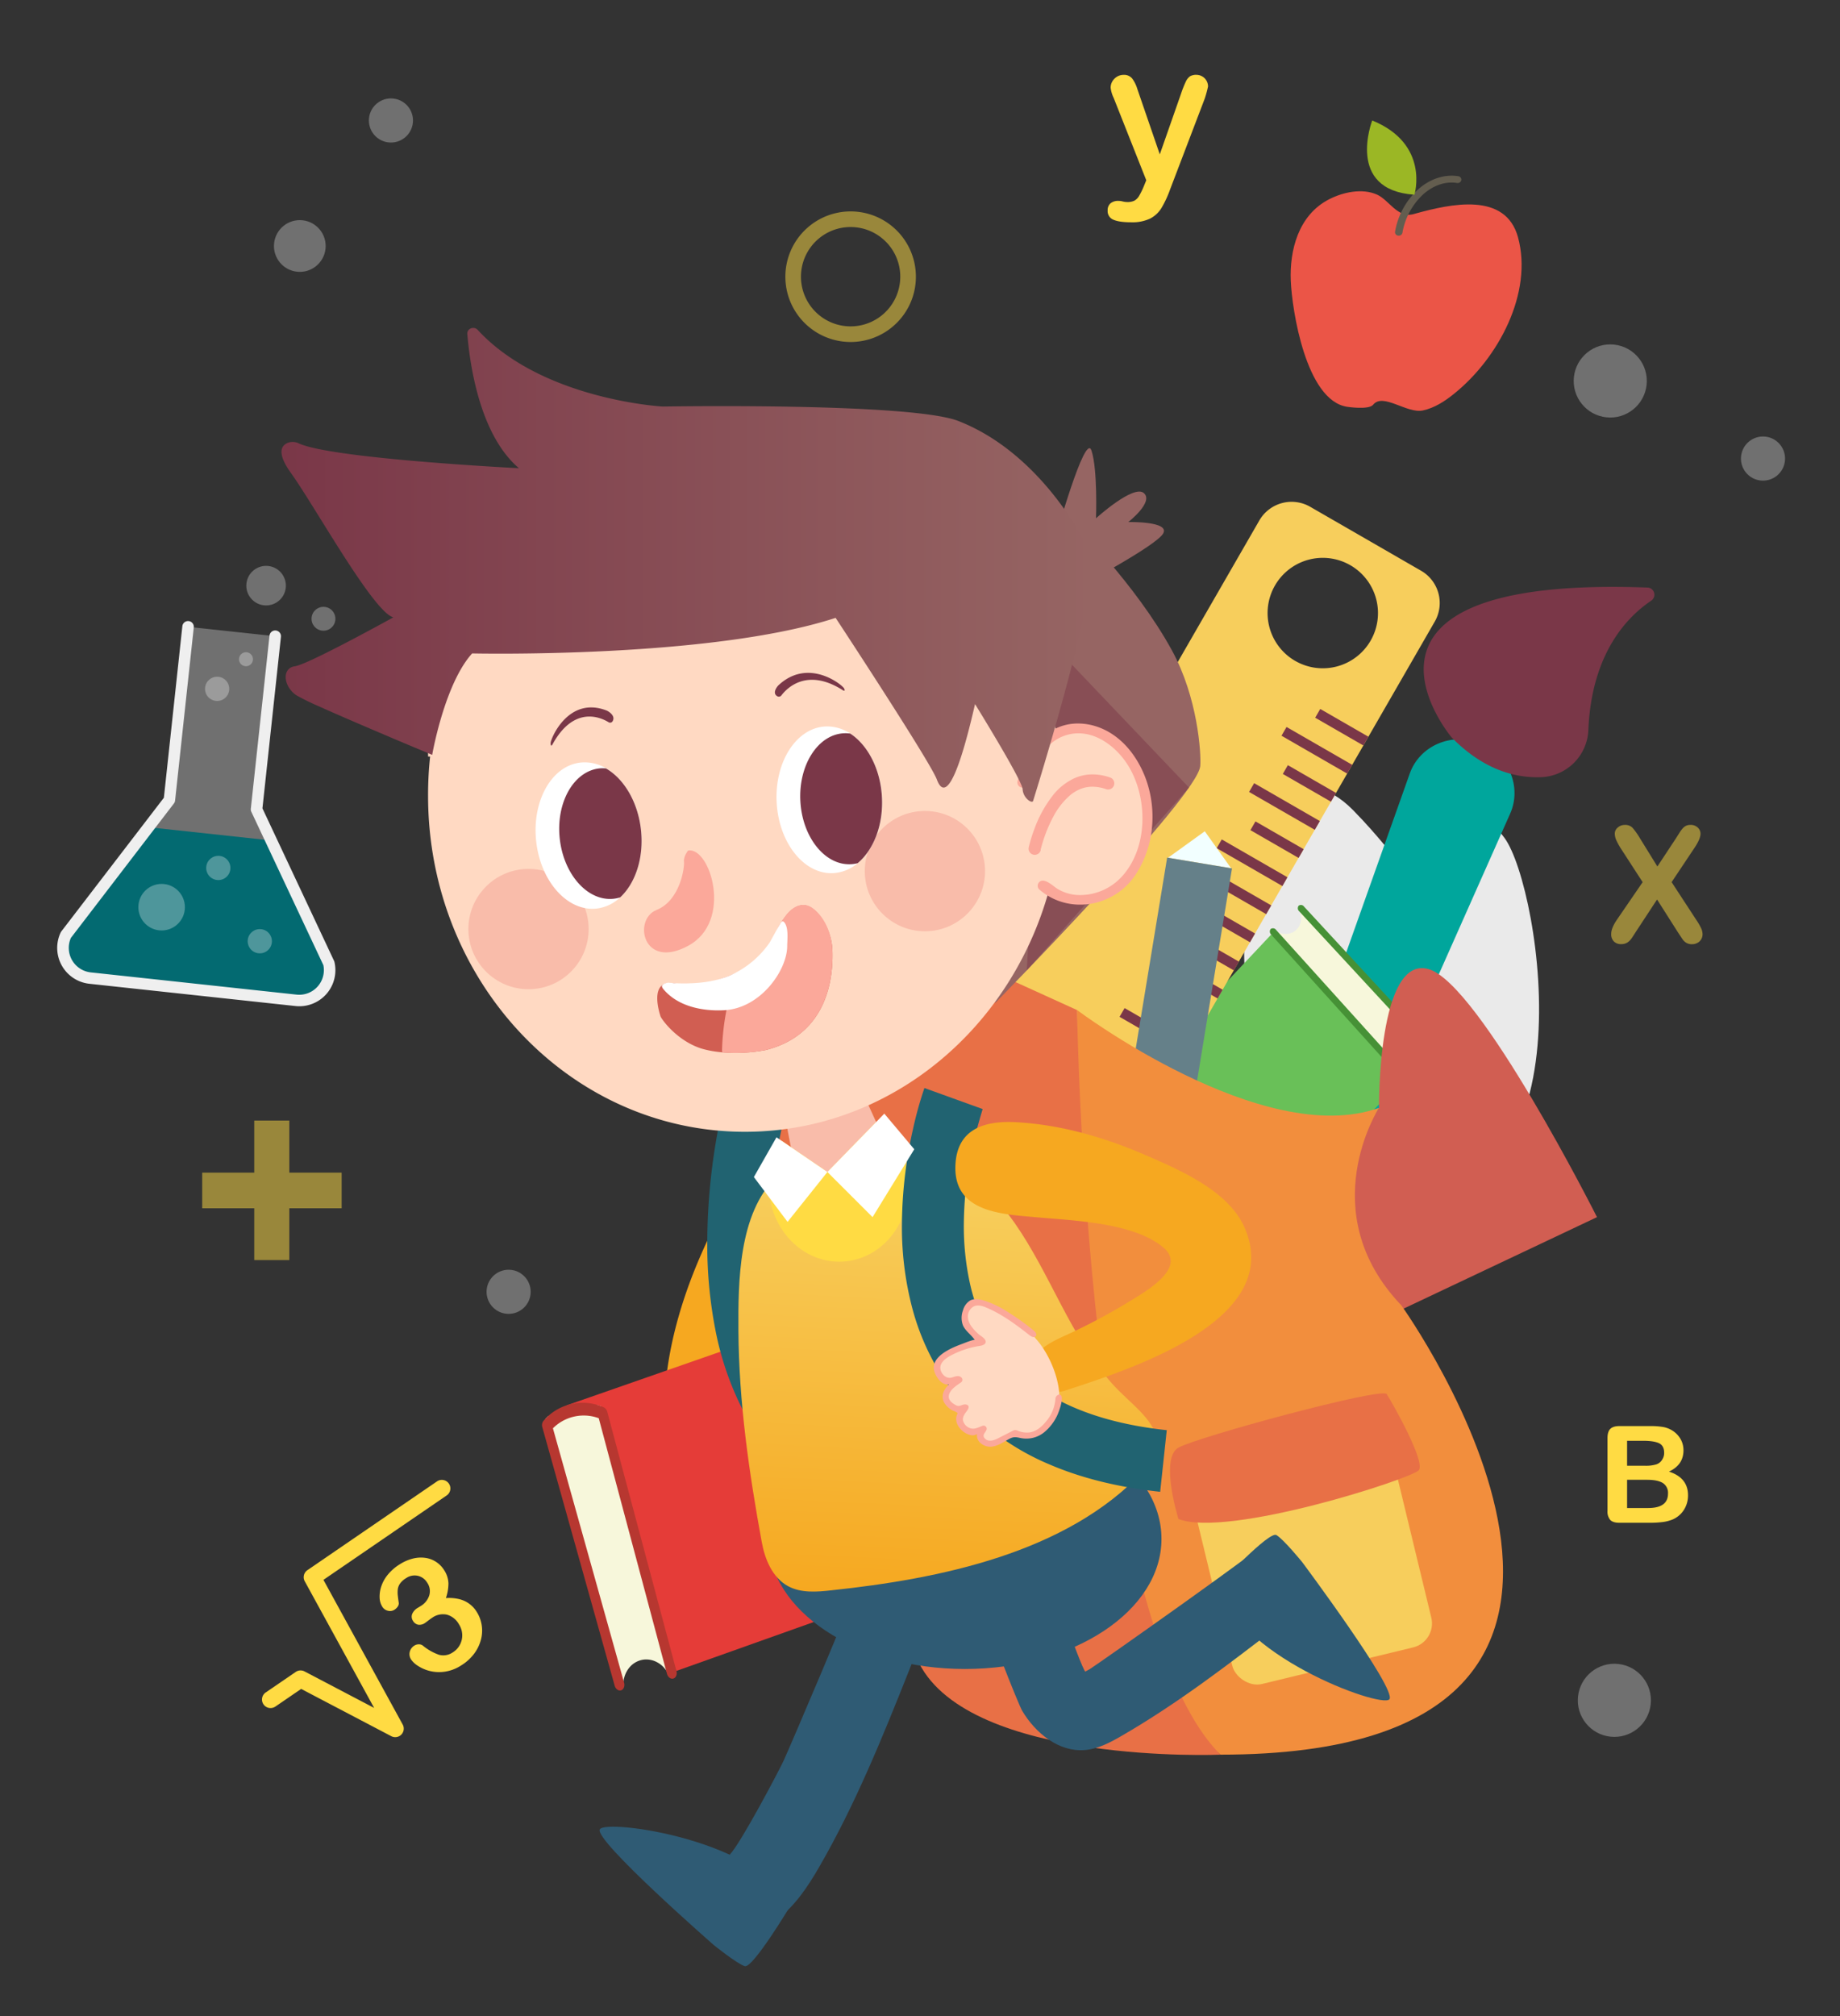 <svg xmlns="http://www.w3.org/2000/svg" xmlns:xlink="http://www.w3.org/1999/xlink" viewBox="0 0 896 981.39"><rect x="0" y="0" width="896" height="981.39" fill="#333333" stroke="none"/><defs><style>.cls-1{isolation:isolate;}.cls-2{fill:#ffdb43;}.cls-3{opacity:0.5;}.cls-4{opacity:0.3;}.cls-5{fill:#fff;}.cls-6{fill:#f6a820;}.cls-7{fill:#e53c38;}.cls-8{fill:#f7f7db;}.cls-9{fill:#b73730;}.cls-10{fill:#eaeaea;}.cls-11{fill:#00a69c;}.cls-12{fill:#7a3748;}.cls-13{fill:#69c058;}.cls-14{fill:#469136;}.cls-15{fill:#f7ce5c;}.cls-16{fill:#f2ffff;}.cls-17{fill:#12566d;}.cls-18{fill:#658089;}.cls-19{fill:#d15e52;}.cls-20{fill:#f28e3d;}.cls-21{fill:#e87046;}.cls-22{fill:#216371;}.cls-23{fill:#f9bcaa;}.cls-24{fill:#2f5b74;}.cls-25{fill:none;}.cls-26{fill:url(#linear-gradient);}.cls-27{fill:#ffd9c2;}.cls-28{fill:#fba89a;}.cls-29{fill:#966563;}.cls-30{fill:url(#linear-gradient-2);}.cls-31{fill:#eb5547;}.cls-32{mix-blend-mode:multiply;}.cls-33{fill:#635d4f;}.cls-34{fill:#9bb725;}.cls-35{fill:#036a71;}.cls-36{fill:#efefef;}</style><linearGradient id="linear-gradient" x1="455.94" y1="778.24" x2="465.94" y2="578.74" gradientUnits="userSpaceOnUse"><stop offset="0" stop-color="#f6a820"/><stop offset="1" stop-color="#f7ce5c"/></linearGradient><linearGradient id="linear-gradient-2" x1="137" y1="274.94" x2="531.35" y2="274.94" gradientUnits="userSpaceOnUse"><stop offset="0" stop-color="#7a3748"/><stop offset="1" stop-color="#966563"/></linearGradient></defs><title>niño uniforme</title><g class="cls-1"><g id="artwork"><g id="element_BG" data-name="element BG"><path class="cls-2" d="M134.09,830.69l12.56-8.6,43.87,23a4.15,4.15,0,0,0,5.57-5.68L157.5,769l60-41.07a4.15,4.15,0,0,0-4.69-6.86L149.7,764.28a4.16,4.16,0,0,0-1.3,5.42l33.79,61.64-33.9-17.77a4.16,4.16,0,0,0-4.28.25l-14.62,10a4.15,4.15,0,1,0,4.7,6.86h0Z"/><path class="cls-2" d="M204.91,781.72a9.36,9.36,0,0,0,4.07-5,7.23,7.23,0,0,0-1-6.41,7.12,7.12,0,0,0-4.42-3.25,7.24,7.24,0,0,0-5.79,1.1,9.83,9.83,0,0,0-2.93,2.6,6.2,6.2,0,0,0-1.12,2.74,13,13,0,0,0,0,3.23q0.22,1.85.46,3.47a2.71,2.71,0,0,1-.5,1.81,5.46,5.46,0,0,1-1.71,1.61,4,4,0,0,1-3.06.43,4.42,4.42,0,0,1-2.85-2.14,8.78,8.78,0,0,1-1.2-4.21,15.35,15.35,0,0,1,.78-5.44,17.81,17.81,0,0,1,3.21-5.78,23.25,23.25,0,0,1,5.92-5.11,21.53,21.53,0,0,1,6.31-2.73,15.93,15.93,0,0,1,6.09-.33,12.7,12.7,0,0,1,5.26,2,13,13,0,0,1,3.87,4,12.45,12.45,0,0,1,2.07,6.48,22.22,22.22,0,0,1-1.23,7.08,21.18,21.18,0,0,1,6.24.46,13.78,13.78,0,0,1,8.81,6.33,17,17,0,0,1,2.39,6.49,17.27,17.27,0,0,1-.43,7.13,19.71,19.71,0,0,1-3.38,6.82,22.89,22.89,0,0,1-6.27,5.6,19.83,19.83,0,0,1-7.89,3,19,19,0,0,1-7.29-.33,18.81,18.81,0,0,1-5.75-2.47,11.14,11.14,0,0,1-3.35-3.08,4.72,4.72,0,0,1-.68-3.81,5,5,0,0,1,2.33-3.06,3.81,3.81,0,0,1,2.1-.56,3,3,0,0,1,1.91.6,25.89,25.89,0,0,0,7.83,4.47,8.13,8.13,0,0,0,6.84-1.2,9.68,9.68,0,0,0,4.54-8.31,9.87,9.87,0,0,0-1.6-5.3,9.75,9.75,0,0,0-5.82-4.69,9,9,0,0,0-7.16,1.45q-0.65.41-1.94,1.39T206.95,790a4.66,4.66,0,0,1-3.33.83,3.79,3.79,0,0,1-2.53-1.89,3.67,3.67,0,0,1-.4-3.26,6.38,6.38,0,0,1,2.89-3.14Z"/><g class="cls-3"><path class="cls-2" d="M140.89,613.35H123.81V588.13H98.46V570.79h25.35V545.44h17.08v25.35h25.48v17.34H140.89v25.22Z"/></g><g class="cls-3"><path class="cls-2" d="M787.33,447.74l12.57-18.35-10.58-16.32a32.32,32.32,0,0,1-2.24-4.08,8.15,8.15,0,0,1-.75-3.28,3.81,3.81,0,0,1,1.44-2.89,5.08,5.08,0,0,1,3.51-1.28,4.84,4.84,0,0,1,3.7,1.4,35.41,35.41,0,0,1,3.66,5.19l8.43,13.64,9-13.64,1.9-3a15.4,15.4,0,0,1,1.51-2,4.85,4.85,0,0,1,1.63-1.21,5.07,5.07,0,0,1,2.09-.4,4.9,4.9,0,0,1,3.51,1.28,4.05,4.05,0,0,1,1.36,3q0,2.57-3,7L814,429.38,826,447.74a30.6,30.6,0,0,1,2.34,4,7.23,7.23,0,0,1,.73,3,4.77,4.77,0,0,1-.65,2.45,4.71,4.71,0,0,1-1.84,1.76,5.49,5.49,0,0,1-2.68.65,5.18,5.18,0,0,1-2.72-.67,5.79,5.79,0,0,1-1.8-1.67q-0.69-1-2.57-3.87l-9.89-15.56-10.5,16q-1.23,1.92-1.74,2.68a10.1,10.1,0,0,1-1.24,1.49,5.39,5.39,0,0,1-1.72,1.15,6,6,0,0,1-2.34.42,4.84,4.84,0,0,1-3.43-1.26,4.78,4.78,0,0,1-1.36-3.68Q784.54,451.84,787.33,447.74Z"/></g><path class="cls-2" d="M557,90.63l1.18-2.89L542.31,47.66a15,15,0,0,1-1.47-5,5.88,5.88,0,0,1,.85-3.08A6.36,6.36,0,0,1,544,37.29a6.17,6.17,0,0,1,3.1-.85,5.08,5.08,0,0,1,4.22,1.78,16.44,16.44,0,0,1,2.51,5.09l10.94,31.83,10.37-29.61a51.21,51.21,0,0,1,2.23-5.64,6.63,6.63,0,0,1,2.11-2.75,5.85,5.85,0,0,1,3.15-.71,5.55,5.55,0,0,1,2.82.78,5.47,5.47,0,0,1,2.08,2.11,5.69,5.69,0,0,1,.73,2.79q-0.19.9-.62,2.56t-1,3.36L569.79,92.19a51.71,51.71,0,0,1-4.26,9.14,14,14,0,0,1-5.52,5.09,20.3,20.3,0,0,1-9.26,1.78q-5.69,0-8.53-1.23a4.49,4.49,0,0,1-2.84-4.5A4.37,4.37,0,0,1,540.73,99a5.83,5.83,0,0,1,4-1.21,7.38,7.38,0,0,1,2,.28,9.69,9.69,0,0,0,2.13.28,7.7,7.7,0,0,0,3.51-.66,6.14,6.14,0,0,0,2.3-2.3A35.38,35.38,0,0,0,557,90.63Z"/><path class="cls-2" d="M802.95,741.22H788.56q-3.12,0-4.45-1.4a6.28,6.28,0,0,1-1.33-4.45V700q0-3.12,1.37-4.48t4.42-1.37h15.26a35.61,35.61,0,0,1,5.85.42,12.47,12.47,0,0,1,4.43,1.61,11.65,11.65,0,0,1,3,2.52,11.12,11.12,0,0,1,2,3.37,11.28,11.28,0,0,1,.67,3.9q0,7.07-7.07,10.34,9.28,3,9.28,11.5a12.92,12.92,0,0,1-2,7.12,12.14,12.14,0,0,1-5.46,4.67,19.42,19.42,0,0,1-4.95,1.27A50.43,50.43,0,0,1,802.95,741.22Zm-10.63-39.93v12.17h8.74a17.53,17.53,0,0,0,5.51-.67,5.26,5.26,0,0,0,3-2.57,5.79,5.79,0,0,0,.8-3q0-3.57-2.54-4.74t-7.74-1.17h-7.74Zm9.93,19h-9.93v13.75h10.25q9.67,0,9.67-7a5.68,5.68,0,0,0-2.51-5.17Q807.22,720.31,802.24,720.31Z"/><g class="cls-3"><path class="cls-2" d="M442.19,134.69h-3.8a24.18,24.18,0,1,1-7.08-17.1,24.09,24.09,0,0,1,7.08,17.1H446a31.78,31.78,0,1,0-9.31,22.47A31.7,31.7,0,0,0,446,134.69h-3.8Z"/></g><g class="cls-4"><circle class="cls-5" cx="784.14" cy="185.44" r="17.8" transform="translate(515.61 945.15) rotate(-83.84)"/></g><g class="cls-4"><circle class="cls-5" cx="786.14" cy="827.66" r="17.8" transform="translate(-121.11 1520.43) rotate(-83.84)"/></g><g class="cls-4"><circle class="cls-5" cx="146" cy="119.75" r="12.59" transform="translate(11.27 252.05) rotate(-83.84)"/></g><g class="cls-4"><circle class="cls-5" cx="858.51" cy="223.22" r="10.74" transform="translate(544.45 1052.81) rotate(-83.84)"/></g><g class="cls-4"><circle class="cls-5" cx="247.68" cy="628.81" r="10.74" transform="translate(-404.08 807.57) rotate(-83.84)"/></g><g class="cls-4"><circle class="cls-5" cx="190.37" cy="58.64" r="10.74" transform="translate(111.64 241.62) rotate(-83.84)"/></g></g><g id="character"><path class="cls-6" d="M327.89,717.79s-20.31-49.08,26.16-132.61a19.13,19.13,0,0,1,11.55-9.09c13.42-3.77,38.11-4.89,30.11,41.91l-19.37,61S340.95,774.49,327.89,717.79Z"/><polygon class="cls-7" points="264.11 692.61 276.21 683.96 409.5 637.48 450.39 770.26 329.38 813.33 264.11 692.61"/><path class="cls-8" d="M266.93,689.33h0l24-5.4h0l1.74,0.57,0.19,0.71,34,128-2.06.47c-0.19-.3-0.37-0.55-0.57-0.83v0a12.38,12.38,0,0,0-4.33-3.78,11,11,0,0,0-3.65-1.2,10.38,10.38,0,0,0-3.85.14c-0.29.07-.57,0.14-0.86,0.24a9.43,9.43,0,0,0-1.36.54,10.86,10.86,0,0,0-2.81,1.93,12.46,12.46,0,0,0-1.14,1.27,12.77,12.77,0,0,0-2.57,6.25v0h0a1.67,1.67,0,0,0,0,.18l-2.23.5L266.8,694.57l-0.19-.63h0l-0.73-2.63-0.21-.77Z"/><path class="cls-9" d="M329.38,813.33L295.73,687.25a3.32,3.32,0,0,0-1.81-2.26,25,25,0,0,0-29.09,6.42h0l-0.14.15a3.42,3.42,0,0,0-.59,3.19l35.21,125.74c0.47,1.67,1.87,2.69,3.14,2.28s1.92-2.08,1.45-3.75L268.7,693.27l-2.3.73,1.71,2.46,0.14-.15h0a21.16,21.16,0,0,1,24.66-5.44l0.51-2.95-2.31.69,33.66,126.09c0.45,1.67,1.84,2.72,3.12,2.34s1.95-2,1.5-3.71h0Z"/><path class="cls-10" d="M611.94,394.39s21.52-25.93,47,0,25.43,37.47,38.45,22.7,17.37-33.27,35.2-9.27,43.84,188.1-56.16,173.55S611.94,394.39,611.94,394.39Z"/><path class="cls-11" d="M635.37,575.66h0c-9.45-3.77-15.27-12.23-12.87-19l64-180.16c4.77-13.42,20.24-20.26,34.2-14.69h0c14,5.57,20.47,21.19,14.69,34.2L657.77,570.76C654.86,577.3,644.82,579.43,635.37,575.66Z"/><path class="cls-12" d="M706.83,358.88S640.29,280,802.24,286a3.49,3.49,0,0,1,1.84,6.38c-11.89,8-29.06,25.81-30.62,63a23.93,23.93,0,0,1-22.69,22.9C738.52,378.82,722.72,375.12,706.83,358.88Z"/><polygon class="cls-13" points="695.97 507.78 691.33 516.77 625.05 586.28 559.08 518.58 618.98 454.94 695.97 507.78"/><path class="cls-8" d="M695.28,510.64h0l-12.84,10.71h0l-1.23.19-0.34-.37-60.32-66.93,1.1-.92c0.21,0.12.4,0.22,0.6,0.33h0a8.43,8.43,0,0,0,3.79.94,7.51,7.51,0,0,0,2.58-.41,7.06,7.06,0,0,0,2.29-1.28c0.15-.13.3-0.26,0.45-0.41a6.42,6.42,0,0,0,.66-0.75,7.39,7.39,0,0,0,1.1-2,8.47,8.47,0,0,0,.3-1.12A8.69,8.69,0,0,0,633,444h0l0-.12,1.19-1,59.57,64.55,0.31,0.32h0l1.26,1.37,0.37,0.4Z"/><path class="cls-14" d="M619,454.94l59.51,65.9a2.26,2.26,0,0,0,1.79.81,17,17,0,0,0,15.62-12.91h0l0-.13a2.32,2.32,0,0,0-.63-2.12L635,441.28a1.85,1.85,0,0,0-2.61-.41,2,2,0,0,0,.28,2.72L693,508.81l1.16-1.16-1.8-1,0,0.13h0a14.4,14.4,0,0,1-13.25,10.95l0.61,1.94,1.19-1.13-59.51-65.9a1.87,1.87,0,0,0-2.62-.45,2,2,0,0,0,.24,2.72h0Z"/><path class="cls-15" d="M692,277.81l-54-31.13a18.14,18.14,0,0,0-24.76,6.66l-154,267.13a18.14,18.14,0,0,0,6.66,24.76l54,31.13a18.13,18.13,0,0,0,24.76-6.66l154-267.13A18.13,18.13,0,0,0,692,277.81Zm-61.28,43.9a26.88,26.88,0,1,1,36.71-9.87A26.88,26.88,0,0,1,630.72,321.7Z"/><polyline class="cls-12" points="640.44 349.35 663.9 362.87 666.36 358.61 642.9 345.09"/><polyline class="cls-12" points="624.67 376.72 648.13 390.24 650.59 385.98 627.13 372.45"/><polyline class="cls-12" points="624.03 358.12 656.02 376.56 658.48 372.29 626.49 353.86"/><polyline class="cls-12" points="608.9 404.08 632.36 417.61 634.82 413.34 611.36 399.82"/><polyline class="cls-12" points="608.25 385.49 640.25 403.92 642.71 399.66 610.71 381.22"/><polyline class="cls-12" points="593.13 431.45 616.59 444.97 619.05 440.71 595.59 427.19"/><polyline class="cls-12" points="592.48 412.85 624.48 431.29 626.93 427.02 594.94 408.59"/><polyline class="cls-12" points="577.36 458.82 600.82 472.34 603.27 468.07 579.81 454.55"/><polyline class="cls-12" points="576.71 440.22 608.7 458.66 611.16 454.39 579.17 435.95"/><polyline class="cls-12" points="561.58 486.19 585.04 499.71 587.5 495.44 564.04 481.92"/><polyline class="cls-12" points="560.94 467.59 592.93 486.02 595.39 481.76 563.4 463.32"/><polyline class="cls-12" points="545.81 513.55 569.27 527.07 571.73 522.81 548.27 509.29"/><polyline class="cls-12" points="545.17 494.95 577.16 513.39 579.62 509.13 547.63 490.69"/><polyline class="cls-12" points="530.04 540.92 553.5 554.44 555.96 550.17 532.5 536.65"/><polyline class="cls-12" points="529.39 522.32 561.39 540.76 563.84 536.49 531.85 518.05"/><polyline class="cls-12" points="514.27 568.28 537.73 581.81 540.19 577.54 516.73 564.02"/><polyline class="cls-12" points="513.62 549.69 545.61 568.12 548.07 563.86 516.08 545.42"/><path class="cls-16" d="M517.83,724.42a16,16,0,1,0,31.58,5.25l4.76-28.92-31.58-5.25Z"/><polygon class="cls-17" points="522.59 695.5 554.17 700.75 558.12 701.41 561.2 682.69 557.25 682.04 525.67 676.79 521.16 676.04 518.08 694.75 522.59 695.5"/><polygon class="cls-16" points="599.5 422.63 568.78 417.52 586.68 404.63 599.5 422.63"/><polygon class="cls-18" points="568.35 417.45 525.67 676.79 557.25 682.04 599.93 422.7 568.35 417.45"/><path class="cls-19" d="M671.5,539.28s-0.66-74.72,24.17-67.56,82,120.73,82,120.73L671,642.89l-29.77-56.6Z"/><path class="cls-20" d="M524.49,491.65s90.32,67.87,147,47.62c0,0-32.61,50.58,10.92,96.14,0,0,156.92,218.68-88.08,218.68C594.34,854.09,521.45,803.47,524.49,491.65Z"/><path class="cls-21" d="M491.08,476.47l33.41,15.19s4,296.63,69.85,362.44c0,0-121.49,5.06-146.8-44.55,0,0-100.6-261.1-69.21-305.64Z"/><rect class="cls-15" x="589.74" y="712.51" width="99.71" height="99.71" rx="12" ry="12" transform="translate(-161.3 171.73) rotate(-13.6)"/><path class="cls-21" d="M573.86,739.4s-9.27-29.55,0-34.76,99.07-29.55,101.39-26.07,19.12,33,15.64,37.08S598.19,748.67,573.86,739.4Z"/><path class="cls-22" d="M352.51,536.69c-0.1.37-2.1,8-4.1,20.28a301.43,301.43,0,0,0-4,47.82,215.82,215.82,0,0,0,4.32,44.38A147.32,147.32,0,0,0,360,682.84a114.3,114.3,0,0,0,14.88,23.32,104.58,104.58,0,0,0,35,27.39c14.32,7,31.24,11.45,50.84,12.87l2.19-30.07a122.22,122.22,0,0,1-25.71-4.47C424.07,708,414,702.2,406,695.08a77,77,0,0,1-15.05-18.32c-6.11-10.22-10.25-22-12.81-34.42a186.7,186.7,0,0,1-3.55-37.55,271.56,271.56,0,0,1,3.6-43c0.9-5.53,3.5-17.46,3.5-17.46l-1.21-.34h0l-8.94-2.34h0l-19-5h0Z"/><polygon class="cls-23" points="433.48 561.14 388.42 575.52 380.18 532.66 415.37 521.44 433.48 561.14"/><ellipse class="cls-24" cx="469.86" cy="749.06" rx="95.73" ry="63.33"/><path class="cls-25" d="M357.12,903.35L358.2,905l0,0.07-1.9-2.87Z"/><path class="cls-24" d="M421.2,778.38l-6-2.23c1,0.5-30.61,74.34-33.62,80.89-2.1,4.56-20.91,40.32-26.31,45.83-0.94,1,21,29.44,22.58,31.82C387,928,393.38,918.37,399,908.61c17.4-30.1,30.65-62.75,43.48-95,5.62-14.14,9.2-23.74,9.24-23.83Z"/><path class="cls-24" d="M384.34,928.55s-17.86,29.7-21.67,28.5-15-10.21-15-10.21-58.36-51-55.6-56.37S372.6,896,384.34,928.55Z"/><path class="cls-24" d="M594.34,770.49s23.7-25.28,27.18-23.3,12.56,13.14,12.56,13.14,46.34,62.08,42.5,66.8S599,804.78,594.34,770.49Z"/><path class="cls-24" d="M619.63,748.63l-0.29-.36c1,1.38-85.75,62.48-88.6,64.13q-1.15.66-2.19,1.23c-0.75.4-8.08-19.71-8.61-21.21-1.3-3.67-2.1-8.39-4-11.77-0.67-1.17-.37-1.46-1.79-1.79-1.62-.38-29.88,6.65-33.58,8.5-1.23.33,15.24,42.11,17.2,45.4,6.45,10.85,17.83,20.1,30.41,19.09,6.51-.52,12.49-3.7,18.15-7,27.05-15.63,52-34.78,76.68-53.8,11.14-8.57,18.71-14.59,18.77-14.63Z"/><path class="cls-26" d="M563.29,700.92c-1.15-10.26-13.7-18.34-21.72-27.41-20.4-23.06-30-53.16-47.46-78.19-12.38-17.73-31.75-34.91-54.67-34.35-0.74,0-30.74,8.9-36,10.4-4.32,1.23-23.06-.72-25.49,1.63-18.37,17.78-18.51,51.19-18.37,74.74,0.2,34.61,5.16,69,11.37,102.92,1.55,8.48,5.25,17.34,12.83,21.43,6.32,3.41,14,2.8,21.1,2,52.19-5.54,114.5-17.91,152-58.18C562.11,710.34,563.8,705.42,563.29,700.92Z"/><path class="cls-2" d="M442.3,575.24c1.14,20.4-13.13,37.79-31.87,38.83-17.39,1-32.51-12.48-35.51-30.73a41.34,41.34,0,0,1-.47-4.32,40.19,40.19,0,0,1,.55-9.31,38,38,0,0,1,5.72-14.36l9,6.11,13.22,9L417,556l9.66-9.89A36.09,36.09,0,0,1,436.73,557a38.47,38.47,0,0,1,4.11,9.48A39.69,39.69,0,0,1,442.3,575.24Z"/><path class="cls-22" d="M450.15,529.6a180.53,180.53,0,0,0-5.56,20,216.12,216.12,0,0,0-5.4,46.77,155.28,155.28,0,0,0,5,40.21A118.12,118.12,0,0,0,457,667.08a107.36,107.36,0,0,0,16.56,21,120.55,120.55,0,0,0,37.56,24.77c15.16,6.5,33,11.06,53.83,13.29l3.21-30c-21.75-2.33-38.54-7.4-51.51-14A86.15,86.15,0,0,1,493.21,665,77.36,77.36,0,0,1,481.8,649.7a91.45,91.45,0,0,1-9.7-26,129.73,129.73,0,0,1-2.76-27.38A186.28,186.28,0,0,1,474,556.2c1.17-5.2,4.51-16.36,4.51-16.36L450.15,529.6h0Z"/><path class="cls-6" d="M494.58,546.23c21.79,1.14,43.24,7.36,63.05,15.94,17.15,7.43,40.55,17.48,48.38,35.28,19.86,45.14-55.55,69-87.16,79.38a12.48,12.48,0,0,1-15.69-7.38c-3.48-9.75,6.51-15.18,14.18-18.74a290.89,290.89,0,0,0,31.37-16.46c7.89-4.89,29.93-16.77,17.81-27-14.24-12.06-43.2-13.08-61-14.67-17.37-1.55-41.19-2.24-40.28-25.29C465.92,549.71,479.12,545.42,494.58,546.23Z"/><path class="cls-27" d="M504.31,651.45c-0.51-.54-1-1.08-1.51-1.58-5.56-5.59-12.43-9.17-19.22-13-2.75-1.56-6.08-3.44-9.34-2.27s-4.66,5.5-4,8.71c0.91,4.28,5.52,7.85,8.72,10.51-0.52-.44-2.73.47-3.29,0.62-5.51,1.44-10.92,3-15.61,6.37-3.27,2.36-4.66,6-2,9.45a6.66,6.66,0,0,0,4,2.62c1.78,0.22,3.68-.49,5.43-0.7a33.4,33.4,0,0,0-3.34,2.59c-3.14,2.79-4.74,6.94-1,10.13,2.34,2,4.7,1.57,7.39.76-2.55.77-3.39,5.53-2.5,7.6a7.11,7.11,0,0,0,4.45,3.95c2.5,0.72,4.35-.7,6.72-1.2-1.37.29-1.76,3.17-1.42,4.21,1.22,3.71,5.6,3.3,8.42,2.1s5.65-2.82,8.45-4.27c4.62,1.94,9.06,1.81,12.49-1,4.49-3.73,8.6-8.73,8.73-16.15,0.19-10.38-5.5-22.79-11.61-29.4"/><path class="cls-28" d="M515.53,678.87a2.18,2.18,0,0,0-1.58,2,19.07,19.07,0,0,1-4.53,11c-2.07,2.56-4.77,4.87-8,5.36a11.37,11.37,0,0,1-5.73-.79,3.35,3.35,0,0,0-1.55-.35,3,3,0,0,0-1,.37l-5.7,2.91c-1.65.85-3.61,2-5.56,1.88a3.28,3.28,0,0,1-2.52-1.33c-1.56-2.06,2.08-3.41.87-5.29a1.5,1.5,0,0,0-1.73-.62c-1.92.63-3.61,1.79-5.72,1.27a5.44,5.44,0,0,1-3.72-3.37c-0.54-1.68.27-3.11,1.26-4.42,0.74-1,2.52-3.13.29-3.78-1.82-.53-3.13,1.31-5,0.34-1.57-.82-3.6-2.21-3.6-4.19,0-3.13,3.74-5.42,6-7a1.51,1.51,0,0,0,.06-2.43c-1.35-1.18-3.16-.32-4.63.09-2.38.66-4.44-1.08-5.25-3.21-1.28-3.39,1.82-5.84,4.44-7.31a44.75,44.75,0,0,1,14.68-4.91c1.35-.22,3.34-1,2.49-2.72-0.64-1.31-2.16-2-3.2-2.9-2.33-2.08-5-4.85-5.25-8.12a5.48,5.48,0,0,1,3-5.53c2-.83,4.23-0.1,6.19.75,7.57,3.26,14.28,8.22,20.75,13.32,0.75,0.59,2.22,1.52,3.07.51s-0.4-2.29-1.12-2.87a121.43,121.43,0,0,0-13.07-9.29A47.25,47.25,0,0,0,479,633c-2.14-.64-4.55-1-6.54,0a8,8,0,0,0-3.53,4.82,10.37,10.37,0,0,0-.06,7.2c1.21,2.87,4.11,4.65,5.82,7.25-0.32-.48-5.48,1.62-6.06,1.84-5.11,1.87-15.81,6.17-13.63,13.46,0.85,2.84,3.68,6.89,7.08,6.3a12.63,12.63,0,0,0-2.35,3.15,6.17,6.17,0,0,0-.1,5.42,10,10,0,0,0,4.35,4.16,12.71,12.71,0,0,1,2,.94c0.59,0.51.1,0.77-.13,1.55-1.28,4.34,3,8.76,7,9.48a3.87,3.87,0,0,0,2.92-.55c-0.48,3.21,2.32,5.57,5.23,6.08,3.85,0.68,7.49-2.18,10.71-3.84,1.93-1,3.2-.73,5.21-0.3a13.81,13.81,0,0,0,11.53-2.77,23.51,23.51,0,0,0,6.42-8.35C515.45,687.69,519.1,678.32,515.53,678.87Z"/><polygon class="cls-5" points="445.21 559.41 440.84 566.51 437.55 571.86 424.9 592.45 402.91 570.48 417 556.03 426.66 546.14 430.62 542.07 445.21 559.41"/><polygon class="cls-5" points="402.91 570.48 383.51 594.75 375.82 584.54 374.92 583.34 367.1 572.94 378.11 553.58 380.72 555.36 389.69 561.47 402.91 570.48"/><polygon class="cls-27" points="208.45 307.53 232.27 295.39 256.1 295.39 208.45 319.67 208.45 307.53"/><polygon class="cls-27" points="208.45 295.39 208.45 295.39 232.27 295.39 208.45 307.53 208.45 295.39"/><polygon class="cls-27" points="208.45 295.39 208.45 295.39 208.45 295.39 208.45 295.39"/><path class="cls-29" d="M513.82,262.39S528.4,210,531.49,219.27s2.22,33,2.22,33S552,235.67,557,240s-7.57,14.11-7.57,14.11,20.33-.48,17,5.54-41.15,26-41.15,26Z"/><path class="cls-29" d="M522.35,254.23s30.59,29.89,48.37,62.42c12.51,22.89,14.26,50,13.75,56.2-1.22,15-99.92,115.43-99.92,115.43Z"/><g class="cls-3"><path class="cls-12" d="M504.75,387.33c6.41-20.38,13.92-67.28,13.92-67.28L579,383.37l-79,89Z"/></g><path class="cls-27" d="M491.09,296.51H355.2v-1.12H208.45v72.85h1a175.26,175.26,0,0,0-1,19.05c0,90.38,69.08,163.62,154.28,163.62S517,477.67,517,387.29A169.91,169.91,0,0,0,491.09,296.51Z"/><path class="cls-27" d="M498,380.86c4.55-14.31,12.36-25.55,25.41-26.28,18.2-1,34,16.94,35.28,40.1s-12.42,42.76-30.62,43.77c-7.42.41-14.45-2.33-20.25-7.3"/><path class="cls-28" d="M500.38,381.62c2.95-9.28,7.91-19.79,17.69-23.4,13-4.81,25.79,4.73,32,15.6,8.9,15.57,8.8,38.8-3.53,52.59A27.71,27.71,0,0,1,526,435.69a21.32,21.32,0,0,1-11.16-3.09c-2-1.26-6.56-5.84-8.93-3.07a2.5,2.5,0,0,0,.27,3.52c14.44,12.36,36.33,8.38,46.69-7.13,11.86-17.76,10.95-42.7-1.9-59.71-5.92-7.84-14.55-13.43-24.52-14-10.12-.6-18.47,4.6-24,12.87a60.46,60.46,0,0,0-6.9,15A2.5,2.5,0,1,0,500.38,381.62Z"/><path class="cls-12" d="M378.52,338.91a1.57,1.57,0,0,0,2-.43c2.52-3.33,12.33-13.76,30-2.46,0,0,1.32.79,0.52-.91s-17.37-15.22-32-1.51C379,333.59,375.6,337.22,378.52,338.91Z"/><path class="cls-12" d="M298.28,351.12a1.39,1.39,0,0,1-1.91.44c-3.65-2.26-16.81-8.5-27.4,10.9,0,0-.81,1.4-0.85-0.7s8.67-23.28,27.44-15.84C295.55,345.92,300.11,348.09,298.28,351.12Z"/><circle class="cls-23" cx="450.36" cy="424.06" r="29.28" transform="translate(-22.87 25.68) rotate(-3.19)"/><circle class="cls-23" cx="257.33" cy="452.25" r="29.28" transform="translate(-24.73 15) rotate(-3.19)"/><path class="cls-5" d="M429.46,387.85c0.78,13.67-4.07,25.85-11.82,32.31A20.07,20.07,0,0,1,405.86,425c-14.15.81-26.53-14.53-27.65-34.23s9.44-36.35,23.59-37.15A20.12,20.12,0,0,1,414,357.06C422.48,362.59,428.68,374.16,429.46,387.85Z"/><path class="cls-12" d="M429.46,387.85c0.78,13.67-4.07,25.85-11.82,32.31a16.43,16.43,0,0,1-3.2.5c-12.63.72-23.69-13-24.69-30.56s8.43-32.45,21.06-33.17a17,17,0,0,1,3.21.13C422.48,362.59,428.68,374.16,429.46,387.85Z"/><path class="cls-5" d="M312.12,403.91c1.5,13.61-2.7,26-10.11,32.89a20.07,20.07,0,0,1-11.5,5.45c-14.09,1.55-27.26-13.11-29.41-32.73s7.51-36.79,21.6-38.34a20.12,20.12,0,0,1,12.39,2.8C303.82,379.06,310.62,390.28,312.12,403.91Z"/><path class="cls-12" d="M312.12,403.91c1.5,13.61-2.7,26-10.11,32.89a16.43,16.43,0,0,1-3.17.67c-12.57,1.38-24.33-11.7-26.26-29.21s6.71-32.85,19.28-34.23a17,17,0,0,1,3.21,0C303.82,379.06,310.62,390.28,312.12,403.91Z"/><path class="cls-28" d="M335.07,414s-2.32,2.83-2,5.44-1.74,18.82-13.36,23.49-6.68,29.35,15.39,17.45S345.81,412.05,335.07,414Z"/><path class="cls-19" d="M405.33,462.23c0.55,12.9-1.89,41.2-32.47,48.89a78.18,78.18,0,0,1-21.07,1.1,50.67,50.67,0,0,1-9.39-1.59c-10.91-3.07-18.7-12.21-20.68-15.71,0,0-6.88-19.2,7.37-16.15a31.48,31.48,0,0,0,13.77,0,78.94,78.94,0,0,0,17.27-6h0c8.28-4.15,15.89-10.42,18.18-19.8a35.52,35.52,0,0,1,4.56-7.4,15.36,15.36,0,0,1,5-4.22l0,0,0.06,0,0.15-.06a7.22,7.22,0,0,1,2.72-.67c3.31-.14,7,2.12,10.87,9A28.51,28.51,0,0,1,405.33,462.23Z"/><path class="cls-28" d="M405.33,462.23c0.55,12.9-1.89,41.2-32.47,48.89a78.18,78.18,0,0,1-21.07,1.1l-0.19-.72s0.06-22.85,8.53-38.82c8.28-4.15,15.89-10.42,18.18-19.8a17.45,17.45,0,0,1,2.54-4.63c2.06-3.19,5-7.15,9.52-7.73,2.62-.33,4.59.85,6.33,2.32C402.18,447.47,405,455.18,405.33,462.23Z"/><path class="cls-5" d="M374.57,459.11A46.22,46.22,0,0,1,356,474.57c-8.62,3.79-18.43,4.42-27.71,4-1,0-3.49-.85-5.56.75-0.58.45-.54,1.15,0.34,2.19,7.14,8.52,19.31,10.79,29.65,10.22,17.81-1,30.62-19.6,30.61-31.24,0-3,.83-9-1.49-11.62a0.86,0.86,0,0,0-1.35-.08c-1.6,2.34-5.27,9.4-5.75,10.07Z"/><path class="cls-30" d="M503.09,389.82c-0.45,1.54-4.87-1.26-5.12-5.68s-23.17-41.42-23.17-41.42c-9.75,42.53-15.39,45.34-18.61,36.68s-49.28-78.65-49.28-78.65c-61.07,19.94-177,17.31-177,17.31-7.86,8.67-13.16,24-16.22,35.26-2.19,8.1-3.23,14.11-3.23,14.11s-7.73-3.21-17.94-7.52c-11.75-5-26.77-11.38-37-16l0,0a119.1,119.1,0,0,1-11.12-5.43,11.92,11.92,0,0,1-3.15-3,10.71,10.71,0,0,1-1.56-2.86c-1.41-3.85-.24-7.76,3.9-8.31,6.46-.85,47.94-23.81,47.94-23.81-9.72-2.52-38.27-54.16-49.85-70.26-6.75-9.37-4.85-13-2.09-14.44a6.46,6.46,0,0,1,.91-0.38,6.83,6.83,0,0,1,5,.4c16.25,7.52,107.19,12.08,107.19,12.08-18.81-16-23.8-49.43-25.13-65.31-0.22-2.66,3.23-4,5.07-2,31.48,34.13,90.12,37.3,90.12,37.3s120.64-2.08,144,7.06c35.87,14,57.72,50.1,63.85,63.95S503.53,388.27,503.09,389.82Z"/><path class="cls-28" d="M506.72,413.74h0a69.75,69.75,0,0,1,6.16-16.16,36,36,0,0,1,8-10.3A19.13,19.13,0,0,1,526,384.1a15.72,15.72,0,0,1,6-1.16,20.16,20.16,0,0,1,6.61,1.19,3,3,0,0,0,2-5.67,26.15,26.15,0,0,0-8.57-1.52,21.74,21.74,0,0,0-8.35,1.65,28.42,28.42,0,0,0-10.94,8.51,59.26,59.26,0,0,0-9.11,16.58,71.39,71.39,0,0,0-2.69,8.77,3,3,0,1,0,5.86,1.29h0Z"/></g><g id="objects"><path class="cls-31" d="M689.1,104l-0.75.21c-7.78,2.16-11.93-6.85-17.79-9.48-7.23-3.24-16.67-1.21-23.5,2.35-14.93,7.77-19.11,24.94-18.51,39.54,0.57,14,7.3,58.3,27.44,61.39,0,0,10.53,1.62,12.66-1,4.84-6,16.46,4.47,24.27,2.77,5.66-1.23,10.57-4.44,15-8,21.79-17.42,38.66-49.28,31.27-76.33C733.09,93.32,706.53,99.19,689.1,104Z"/><g class="cls-32"><path class="cls-31" d="M671.61,108.34a1.68,1.68,0,0,0-1.52.53,1.39,1.39,0,0,0,.25,2.07h0A36.17,36.17,0,0,0,685,116.71a30.48,30.48,0,0,0,11-.26,1.48,1.48,0,0,0,1.21-1.76,1.55,1.55,0,0,0-1.3-1.13,1.73,1.73,0,0,0-.62,0,27.08,27.08,0,0,1-9.71.23,33.38,33.38,0,0,1-9.55-3.05c-1.17-.58-2.1-1.11-2.72-1.5l-0.7-.46-0.17-.12,0,0a1.66,1.66,0,0,0-.74-0.3"/></g><path class="cls-33" d="M682.92,113.34A33.22,33.22,0,0,1,693,94.63c4.9-4.37,10.74-6.46,16.5-5.57a1.81,1.81,0,0,0,2.1-1.37,1.69,1.69,0,0,0-1.49-1.92C703,84.66,696,87.32,690.5,92.23a36.45,36.45,0,0,0-11.17,20.55,1.69,1.69,0,0,0,1.49,1.92,1.81,1.81,0,0,0,2.1-1.37h0Z"/><path class="cls-34" d="M688.77,94.77s7.61-24.65-20.55-36.13C668.22,58.64,655,92.58,688.77,94.77Z"/><g class="cls-4"><path class="cls-5" d="M134,309.68L124.92,394,132,409.09l28.1,59.8a14.76,14.76,0,0,1-16,18L43.86,476.09a14.75,14.75,0,0,1-11.74-21l40.2-52.43,10.17-13.26,9.1-84.28"/></g><path class="cls-35" d="M144.17,486.91L43.86,476.09a14.75,14.75,0,0,1-11.74-21l40.2-52.43L132,409.09l28.1,59.8A14.76,14.76,0,0,1,144.17,486.91Z"/><path class="cls-36" d="M145.82,489.8a18.25,18.25,0,0,1-2-.11L43.56,478.86a17.55,17.55,0,0,1-14-25,2.82,2.82,0,0,1,.31-0.5L79.8,388.3l9-83.5a2.79,2.79,0,0,1,5.56.6l-9.1,84.28a2.79,2.79,0,0,1-.56,1.4L34.52,456.53a12,12,0,0,0,9.63,16.78l100.32,10.83a12,12,0,0,0,13-14.34l-35.08-74.65a2.79,2.79,0,0,1-.25-1.49l9.1-84.28a2.79,2.79,0,1,1,5.56.6l-9,83.5,34.87,74.22a2.77,2.77,0,0,1,.19.55A17.56,17.56,0,0,1,145.82,489.8Z"/><g class="cls-4"><circle class="cls-5" cx="78.71" cy="441.59" r="11.33" transform="translate(-368.78 472.45) rotate(-83.84)"/></g><g class="cls-4"><circle class="cls-5" cx="106.32" cy="422.49" r="5.9" transform="translate(-325.15 482.85) rotate(-83.84)"/></g><g class="cls-4"><circle class="cls-5" cx="126.51" cy="458.15" r="5.9" transform="translate(-342.57 534.76) rotate(-83.84)"/></g><g class="cls-4"><circle class="cls-5" cx="105.73" cy="335.3" r="5.9" transform="translate(-238.97 404.44) rotate(-83.84)"/></g><g class="cls-4"><circle class="cls-5" cx="129.58" cy="285.07" r="9.63" transform="translate(-167.75 383.31) rotate(-83.84)"/></g><g class="cls-4"><circle class="cls-5" cx="157.51" cy="301.2" r="5.81" transform="translate(-158.85 425.47) rotate(-83.84)"/></g><g class="cls-4"><circle class="cls-5" cx="119.78" cy="320.89" r="3.41" transform="translate(-212.11 405.54) rotate(-83.84)"/></g></g></g></g></svg>